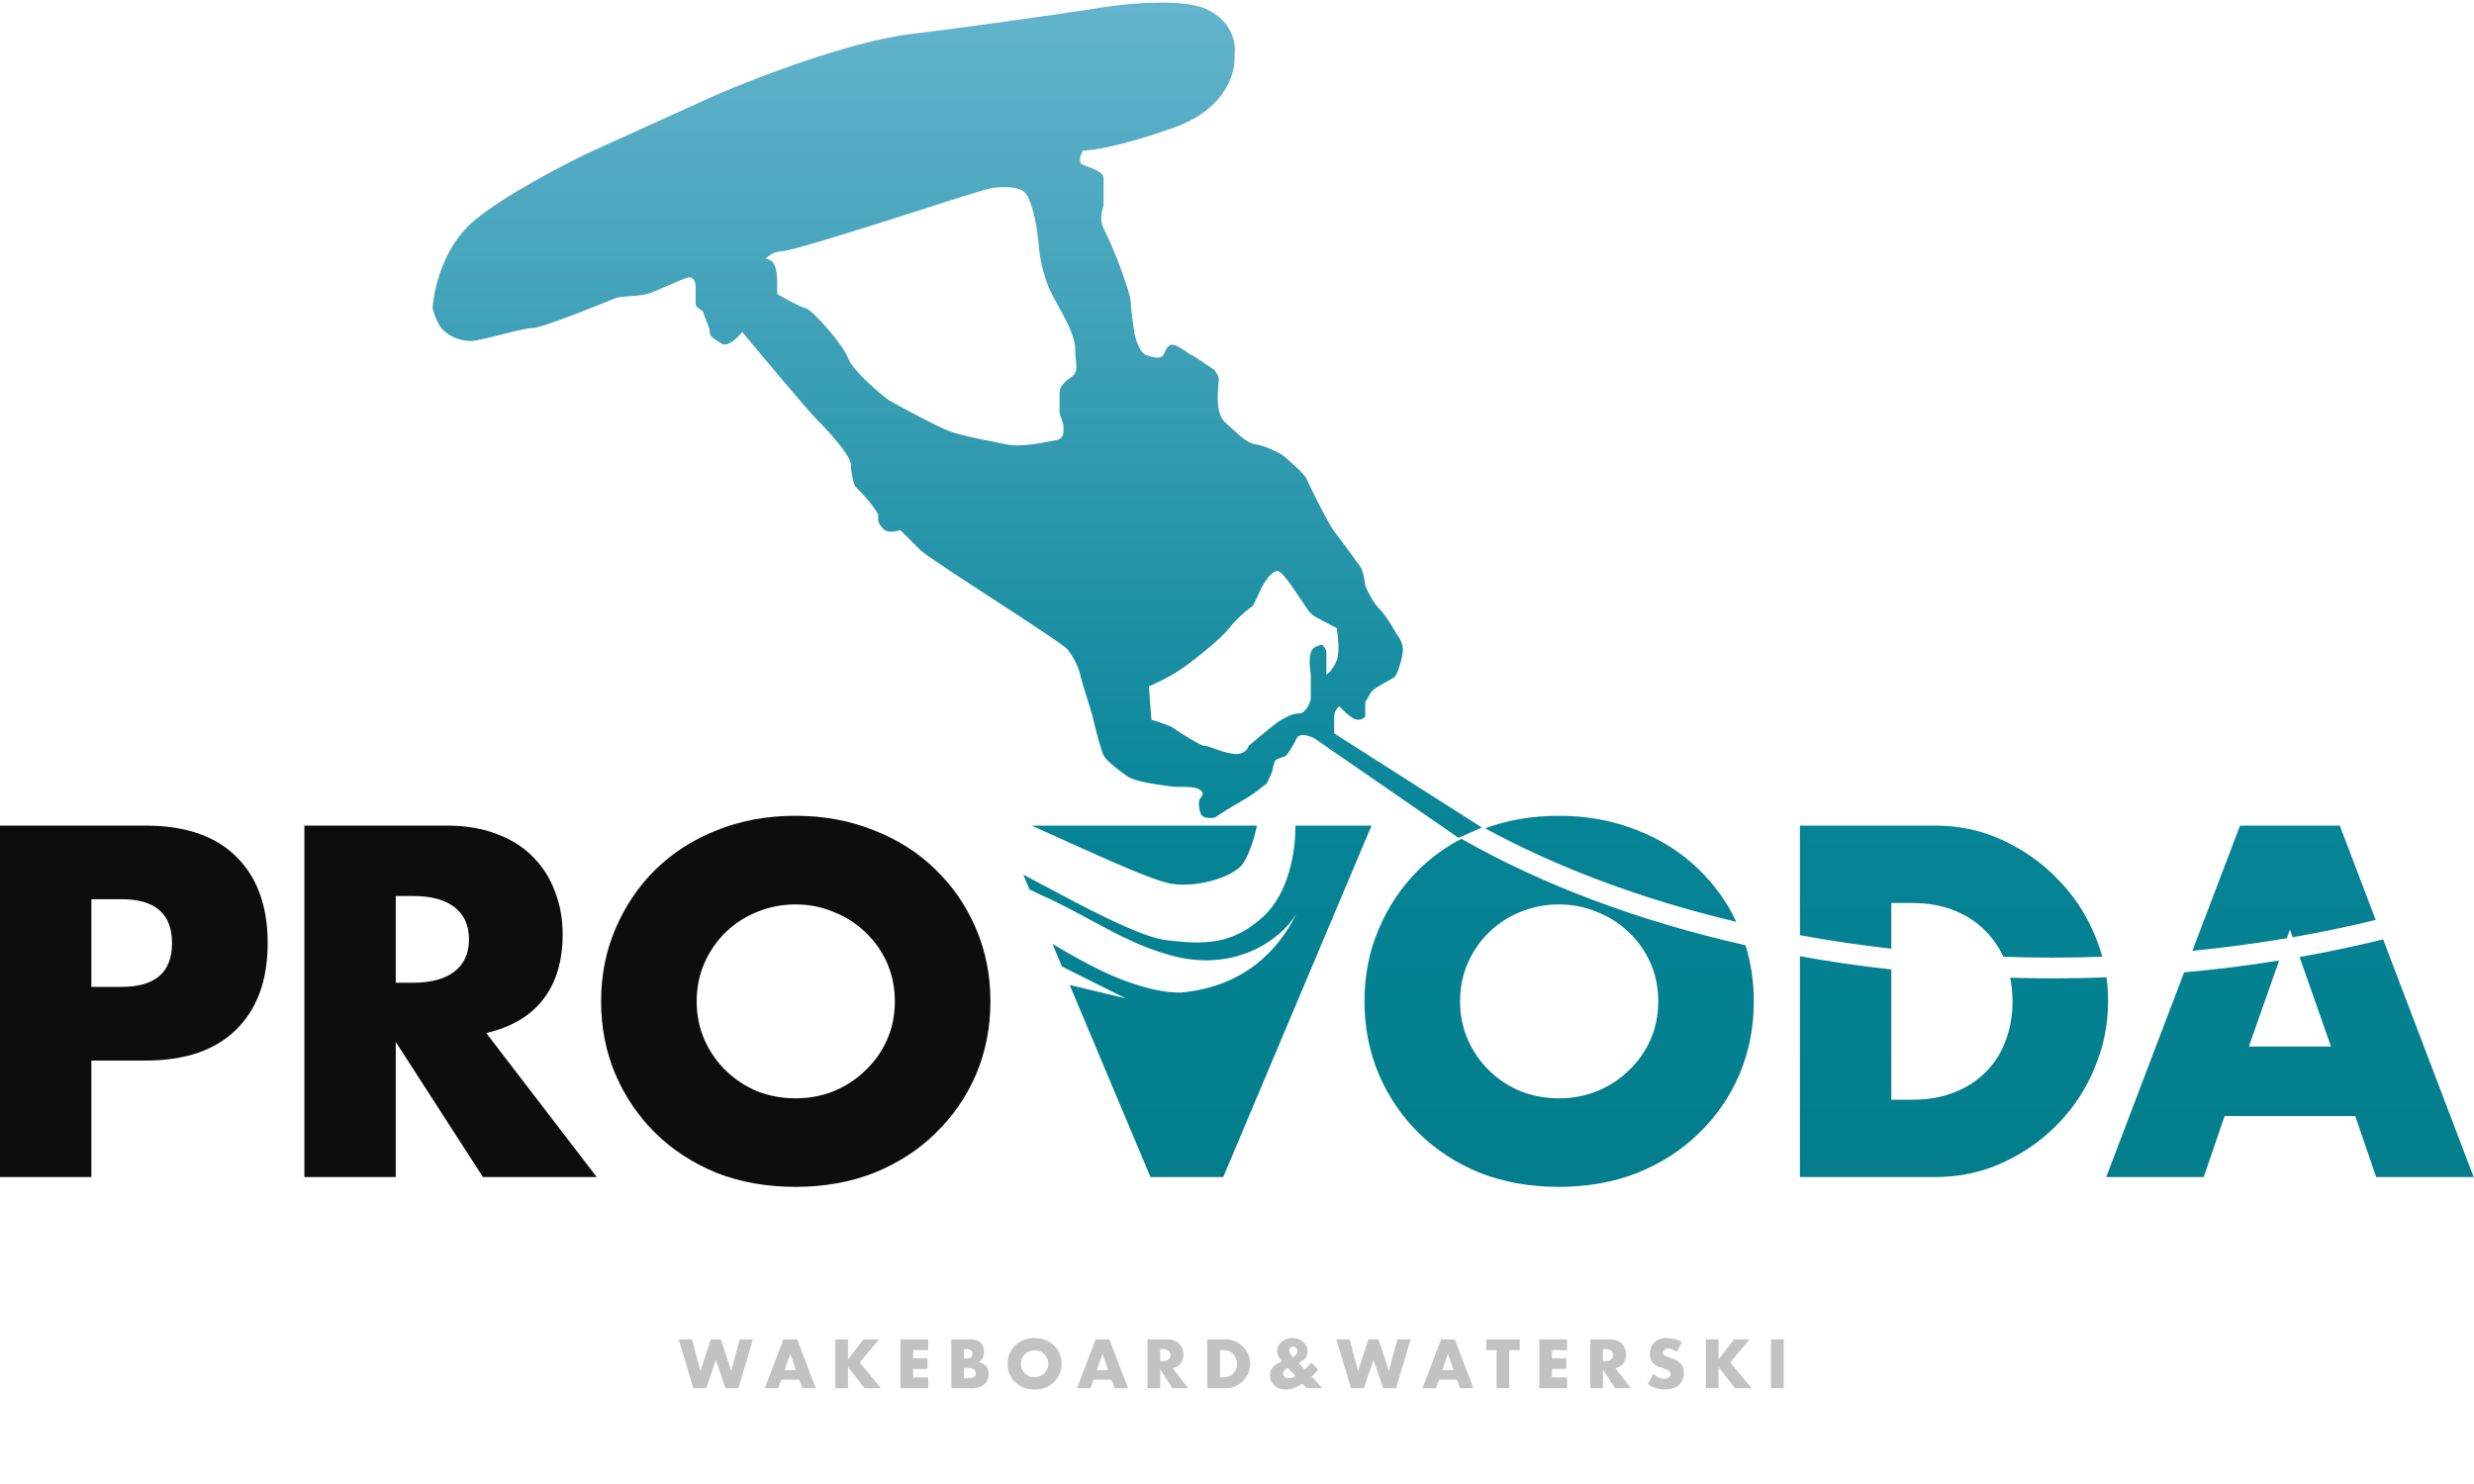 <?xml version="1.0" encoding="UTF-8"?> <svg xmlns="http://www.w3.org/2000/svg" width="30" height="18" viewBox="0 0 30 18" fill="none"><path d="M8.391 16.246L8.493 16.628L8.619 16.246H8.742L8.867 16.628L8.969 16.246H9.13L8.954 16.838H8.797L8.68 16.494L8.564 16.838H8.407L8.23 16.246H8.391ZM9.652 16.618L9.583 16.421L9.514 16.618H9.652ZM9.693 16.735H9.473L9.438 16.838H9.274L9.499 16.246H9.667L9.892 16.838H9.728L9.693 16.735ZM10.283 16.49L10.47 16.246H10.66L10.425 16.526L10.682 16.838H10.483L10.283 16.581V16.838H10.129V16.246H10.283V16.49ZM11.256 16.376H11.073V16.475H11.246V16.605H11.073V16.707H11.256V16.838H10.919V16.246H11.256V16.376ZM11.69 16.718H11.724C11.763 16.718 11.79 16.713 11.807 16.703C11.824 16.694 11.832 16.677 11.832 16.655C11.832 16.634 11.824 16.618 11.807 16.608C11.79 16.598 11.763 16.593 11.724 16.593H11.69V16.718ZM11.69 16.478H11.719C11.767 16.478 11.791 16.459 11.791 16.421C11.791 16.383 11.767 16.363 11.719 16.363H11.69V16.478ZM11.536 16.246H11.766C11.82 16.246 11.861 16.259 11.89 16.285C11.918 16.311 11.932 16.349 11.932 16.398C11.932 16.428 11.927 16.453 11.916 16.473C11.905 16.492 11.889 16.508 11.867 16.522C11.889 16.526 11.907 16.533 11.923 16.542C11.938 16.55 11.951 16.561 11.96 16.573C11.97 16.586 11.977 16.6 11.982 16.616C11.986 16.631 11.988 16.648 11.988 16.666C11.988 16.694 11.983 16.718 11.973 16.739C11.963 16.761 11.95 16.779 11.932 16.794C11.915 16.808 11.894 16.819 11.868 16.827C11.843 16.834 11.815 16.838 11.784 16.838H11.536V16.246ZM12.379 16.542C12.379 16.565 12.383 16.587 12.392 16.607C12.401 16.627 12.413 16.644 12.428 16.659C12.443 16.673 12.461 16.685 12.481 16.693C12.501 16.701 12.523 16.705 12.545 16.705C12.568 16.705 12.589 16.701 12.609 16.693C12.629 16.685 12.647 16.673 12.662 16.659C12.678 16.644 12.69 16.627 12.699 16.607C12.708 16.587 12.712 16.565 12.712 16.542C12.712 16.518 12.708 16.496 12.699 16.476C12.69 16.457 12.678 16.439 12.662 16.425C12.647 16.41 12.629 16.399 12.609 16.391C12.589 16.383 12.568 16.378 12.545 16.378C12.523 16.378 12.501 16.383 12.481 16.391C12.461 16.399 12.443 16.41 12.428 16.425C12.413 16.439 12.401 16.457 12.392 16.476C12.383 16.496 12.379 16.518 12.379 16.542ZM12.218 16.542C12.218 16.498 12.226 16.457 12.242 16.419C12.258 16.381 12.281 16.348 12.309 16.319C12.338 16.291 12.373 16.269 12.412 16.253C12.453 16.237 12.497 16.229 12.545 16.229C12.593 16.229 12.637 16.237 12.677 16.253C12.717 16.269 12.752 16.291 12.781 16.319C12.81 16.348 12.833 16.381 12.849 16.419C12.865 16.457 12.873 16.498 12.873 16.542C12.873 16.586 12.865 16.627 12.849 16.665C12.833 16.703 12.81 16.736 12.781 16.764C12.752 16.792 12.717 16.814 12.677 16.831C12.637 16.846 12.593 16.854 12.545 16.854C12.497 16.854 12.453 16.846 12.412 16.831C12.373 16.814 12.338 16.792 12.309 16.764C12.281 16.736 12.258 16.703 12.242 16.665C12.226 16.627 12.218 16.586 12.218 16.542ZM13.438 16.618L13.369 16.421L13.3 16.618H13.438ZM13.479 16.735H13.259L13.224 16.838H13.06L13.285 16.246H13.453L13.679 16.838H13.514L13.479 16.735ZM14.069 16.51H14.098C14.128 16.51 14.152 16.504 14.168 16.491C14.184 16.479 14.192 16.461 14.192 16.437C14.192 16.414 14.184 16.396 14.168 16.383C14.152 16.37 14.128 16.364 14.098 16.364H14.069V16.51ZM14.407 16.838H14.216L14.069 16.61V16.838H13.915V16.246H14.154C14.187 16.246 14.216 16.25 14.241 16.261C14.265 16.27 14.286 16.283 14.301 16.3C14.318 16.317 14.329 16.336 14.337 16.358C14.346 16.38 14.35 16.403 14.35 16.428C14.35 16.474 14.339 16.51 14.317 16.538C14.296 16.566 14.264 16.585 14.221 16.595L14.407 16.838ZM14.794 16.707H14.83C14.857 16.707 14.88 16.703 14.901 16.695C14.922 16.686 14.94 16.675 14.954 16.66C14.969 16.645 14.979 16.628 14.987 16.608C14.995 16.588 14.999 16.566 14.999 16.542C14.999 16.518 14.995 16.496 14.987 16.476C14.979 16.455 14.968 16.438 14.953 16.423C14.939 16.408 14.921 16.397 14.9 16.389C14.88 16.38 14.856 16.376 14.83 16.376H14.794V16.707ZM14.64 16.246H14.868C14.909 16.246 14.946 16.254 14.981 16.27C15.017 16.286 15.048 16.308 15.074 16.335C15.101 16.362 15.122 16.393 15.137 16.429C15.152 16.465 15.16 16.502 15.16 16.542C15.16 16.58 15.152 16.618 15.137 16.654C15.122 16.689 15.101 16.721 15.075 16.748C15.049 16.775 15.018 16.797 14.982 16.813C14.947 16.83 14.909 16.838 14.868 16.838H14.64V16.246ZM15.679 16.462C15.716 16.439 15.734 16.415 15.734 16.388C15.734 16.373 15.729 16.36 15.719 16.35C15.71 16.339 15.697 16.334 15.682 16.334C15.668 16.334 15.656 16.338 15.647 16.348C15.637 16.357 15.633 16.369 15.633 16.383C15.633 16.402 15.648 16.428 15.679 16.462ZM15.615 16.59C15.578 16.613 15.559 16.636 15.559 16.659C15.559 16.668 15.561 16.676 15.565 16.683C15.569 16.69 15.574 16.696 15.58 16.701C15.586 16.706 15.593 16.71 15.601 16.713C15.61 16.715 15.618 16.717 15.628 16.717C15.654 16.717 15.681 16.708 15.709 16.691L15.615 16.59ZM15.821 16.611C15.852 16.582 15.878 16.553 15.898 16.527L15.985 16.611C15.976 16.623 15.966 16.635 15.954 16.648C15.944 16.66 15.931 16.672 15.916 16.686L15.904 16.697L16.036 16.838H15.845L15.793 16.784C15.722 16.831 15.654 16.854 15.589 16.854C15.562 16.854 15.536 16.85 15.513 16.842C15.49 16.833 15.47 16.822 15.453 16.806C15.437 16.791 15.424 16.773 15.414 16.753C15.405 16.732 15.4 16.709 15.4 16.685C15.4 16.663 15.403 16.643 15.409 16.626C15.415 16.609 15.425 16.593 15.44 16.577C15.451 16.565 15.463 16.555 15.476 16.546C15.49 16.538 15.506 16.529 15.526 16.52L15.542 16.512L15.532 16.5C15.502 16.462 15.486 16.425 15.486 16.391C15.486 16.368 15.491 16.346 15.501 16.326C15.51 16.307 15.523 16.29 15.539 16.275C15.556 16.261 15.575 16.25 15.598 16.242C15.62 16.233 15.645 16.229 15.671 16.229C15.698 16.229 15.722 16.233 15.745 16.242C15.767 16.25 15.787 16.261 15.803 16.275C15.82 16.29 15.832 16.307 15.841 16.327C15.851 16.347 15.855 16.368 15.855 16.391C15.855 16.407 15.854 16.421 15.85 16.434C15.846 16.447 15.84 16.459 15.831 16.47C15.823 16.481 15.812 16.492 15.797 16.502C15.784 16.512 15.767 16.523 15.746 16.533L15.821 16.611ZM16.366 16.246L16.468 16.628L16.594 16.246H16.717L16.842 16.628L16.944 16.246H17.105L16.929 16.838H16.772L16.655 16.494L16.539 16.838H16.382L16.205 16.246H16.366ZM17.627 16.618L17.558 16.421L17.489 16.618H17.627ZM17.668 16.735H17.448L17.413 16.838H17.249L17.474 16.246H17.642L17.867 16.838H17.703L17.668 16.735ZM18.302 16.376V16.838H18.148V16.376H18.022V16.246H18.429V16.376H18.302ZM19.003 16.376H18.82V16.475H18.993V16.605H18.82V16.707H19.003V16.838H18.666V16.246H19.003V16.376ZM19.437 16.51H19.466C19.496 16.51 19.519 16.504 19.536 16.491C19.552 16.479 19.56 16.461 19.56 16.437C19.56 16.414 19.552 16.396 19.536 16.383C19.519 16.37 19.496 16.364 19.466 16.364H19.437V16.51ZM19.775 16.838H19.584L19.437 16.61V16.838H19.283V16.246H19.522C19.555 16.246 19.584 16.25 19.609 16.261C19.633 16.27 19.653 16.283 19.669 16.3C19.685 16.317 19.697 16.336 19.705 16.358C19.714 16.38 19.718 16.403 19.718 16.428C19.718 16.474 19.707 16.51 19.685 16.538C19.663 16.566 19.631 16.585 19.589 16.595L19.775 16.838ZM20.334 16.397C20.317 16.384 20.3 16.374 20.283 16.367C20.267 16.36 20.25 16.357 20.235 16.357C20.215 16.357 20.198 16.362 20.186 16.371C20.173 16.381 20.167 16.393 20.167 16.408C20.167 16.419 20.17 16.427 20.176 16.434C20.183 16.441 20.191 16.447 20.201 16.452C20.211 16.457 20.223 16.461 20.235 16.465C20.248 16.468 20.261 16.472 20.274 16.476C20.324 16.493 20.361 16.516 20.384 16.544C20.407 16.572 20.419 16.608 20.419 16.653C20.419 16.683 20.414 16.711 20.403 16.736C20.393 16.76 20.378 16.781 20.359 16.799C20.339 16.817 20.315 16.83 20.286 16.839C20.258 16.849 20.226 16.854 20.19 16.854C20.115 16.854 20.046 16.832 19.982 16.787L20.048 16.663C20.071 16.684 20.093 16.699 20.116 16.709C20.139 16.719 20.161 16.724 20.183 16.724C20.208 16.724 20.226 16.718 20.238 16.707C20.251 16.695 20.257 16.682 20.257 16.667C20.257 16.658 20.256 16.651 20.253 16.645C20.25 16.638 20.244 16.632 20.237 16.626C20.23 16.621 20.22 16.616 20.208 16.611C20.196 16.606 20.182 16.601 20.165 16.595C20.146 16.589 20.126 16.582 20.107 16.575C20.088 16.567 20.071 16.557 20.055 16.544C20.041 16.531 20.029 16.516 20.019 16.497C20.011 16.477 20.006 16.453 20.006 16.424C20.006 16.395 20.011 16.368 20.02 16.345C20.03 16.32 20.044 16.3 20.061 16.283C20.079 16.266 20.1 16.253 20.125 16.243C20.151 16.234 20.18 16.229 20.211 16.229C20.24 16.229 20.271 16.233 20.303 16.242C20.335 16.25 20.366 16.261 20.395 16.277L20.334 16.397ZM20.839 16.49L21.027 16.246H21.217L20.982 16.526L21.239 16.838H21.039L20.839 16.581V16.838H20.685V16.246H20.839V16.49ZM21.63 16.246V16.838H21.476V16.246H21.63Z" fill="#C2C2C2"></path><path d="M1.108 11.97H1.476C1.883 11.97 2.086 11.793 2.086 11.439C2.086 11.085 1.883 10.907 1.476 10.907H1.108V11.97ZM1.108 14.277H0V10.014H1.764C2.243 10.014 2.609 10.138 2.861 10.387C3.117 10.636 3.246 10.987 3.246 11.439C3.246 11.891 3.117 12.242 2.861 12.491C2.609 12.739 2.243 12.864 1.764 12.864H1.108V14.277ZM4.799 11.92H5.008C5.227 11.92 5.395 11.874 5.512 11.784C5.628 11.693 5.687 11.563 5.687 11.394C5.687 11.224 5.628 11.094 5.512 11.004C5.395 10.913 5.227 10.868 5.008 10.868H4.799V11.92ZM7.236 14.277H5.856L4.799 12.638V14.277H3.691V10.014H5.415C5.653 10.014 5.86 10.05 6.037 10.121C6.215 10.189 6.36 10.284 6.473 10.404C6.59 10.525 6.676 10.664 6.733 10.823C6.793 10.981 6.823 11.151 6.823 11.332C6.823 11.656 6.744 11.92 6.586 12.123C6.431 12.323 6.201 12.459 5.896 12.53L7.236 14.277ZM8.448 12.146C8.448 12.315 8.48 12.472 8.544 12.615C8.608 12.758 8.695 12.883 8.804 12.988C8.914 13.094 9.04 13.177 9.183 13.237C9.33 13.294 9.485 13.322 9.647 13.322C9.809 13.322 9.962 13.294 10.105 13.237C10.252 13.177 10.38 13.094 10.489 12.988C10.602 12.883 10.691 12.758 10.755 12.615C10.819 12.472 10.851 12.315 10.851 12.146C10.851 11.976 10.819 11.82 10.755 11.676C10.691 11.533 10.602 11.409 10.489 11.303C10.38 11.198 10.252 11.117 10.105 11.06C9.962 11 9.809 10.97 9.647 10.97C9.485 10.97 9.33 11 9.183 11.06C9.04 11.117 8.914 11.198 8.804 11.303C8.695 11.409 8.608 11.533 8.544 11.676C8.48 11.82 8.448 11.976 8.448 12.146ZM7.289 12.146C7.289 11.829 7.347 11.535 7.464 11.264C7.581 10.989 7.743 10.749 7.95 10.546C8.158 10.342 8.405 10.184 8.691 10.071C8.981 9.954 9.3 9.895 9.647 9.895C9.99 9.895 10.306 9.954 10.597 10.071C10.887 10.184 11.136 10.342 11.343 10.546C11.554 10.749 11.718 10.989 11.835 11.264C11.952 11.535 12.01 11.829 12.01 12.146C12.01 12.462 11.952 12.758 11.835 13.034C11.718 13.305 11.554 13.542 11.343 13.746C11.136 13.95 10.887 14.11 10.597 14.227C10.306 14.34 9.99 14.396 9.647 14.396C9.3 14.396 8.981 14.34 8.691 14.227C8.405 14.11 8.158 13.95 7.95 13.746C7.743 13.542 7.581 13.305 7.464 13.034C7.347 12.758 7.289 12.462 7.289 12.146Z" fill="#0D0D0D"></path><path fill-rule="evenodd" clip-rule="evenodd" d="M5.733 2.691C5.369 3.005 5.257 3.523 5.246 3.743C5.257 3.785 5.29 3.887 5.34 3.963C5.403 4.057 5.56 4.136 5.702 4.136C5.774 4.136 5.939 4.094 6.098 4.054C6.248 4.016 6.395 3.979 6.456 3.979C6.57 3.979 7.249 3.703 7.425 3.632C7.442 3.625 7.454 3.62 7.461 3.617C7.496 3.603 7.56 3.599 7.632 3.593C7.719 3.587 7.816 3.58 7.885 3.554C7.941 3.533 8.025 3.497 8.107 3.461C8.208 3.417 8.306 3.375 8.34 3.366C8.403 3.35 8.435 3.413 8.435 3.476V3.68C8.435 3.717 8.467 3.738 8.494 3.755C8.513 3.767 8.529 3.777 8.529 3.79C8.529 3.803 8.542 3.835 8.558 3.872C8.58 3.925 8.607 3.989 8.607 4.026C8.607 4.077 8.639 4.097 8.702 4.137C8.716 4.146 8.731 4.155 8.749 4.167C8.824 4.217 8.948 4.094 9 4.026C9.257 4.335 9.795 4.977 9.895 5.078C10.021 5.204 10.319 5.518 10.319 5.643C10.319 5.744 10.351 5.853 10.367 5.895C10.398 5.926 10.476 6.008 10.539 6.083C10.602 6.159 10.639 6.219 10.649 6.24V6.319C10.655 6.34 10.678 6.391 10.728 6.429C10.778 6.466 10.874 6.445 10.916 6.429L11.152 6.664C11.215 6.728 11.646 7.008 12.07 7.284L12.07 7.284C12.49 7.558 12.903 7.827 12.942 7.874C13.021 7.968 13.084 8.109 13.1 8.188C13.107 8.227 13.143 8.341 13.178 8.455C13.213 8.569 13.249 8.683 13.257 8.722C13.272 8.801 13.351 9.099 13.382 9.162C13.414 9.225 13.555 9.335 13.665 9.413C13.756 9.478 13.996 9.511 14.13 9.529C14.159 9.533 14.182 9.536 14.199 9.539C14.23 9.544 14.272 9.544 14.317 9.544C14.407 9.544 14.508 9.544 14.56 9.586C14.602 9.62 14.581 9.649 14.562 9.673C14.553 9.685 14.544 9.697 14.544 9.707C14.534 9.733 14.535 9.806 14.56 9.869C14.585 9.931 14.686 9.926 14.733 9.916C14.77 9.89 14.887 9.812 15.063 9.712C15.189 9.64 15.263 9.58 15.312 9.54C15.332 9.524 15.348 9.512 15.361 9.503L15.424 9.366C15.429 9.34 15.443 9.278 15.456 9.24C15.465 9.213 15.501 9.201 15.535 9.19C15.56 9.183 15.584 9.175 15.597 9.162C15.628 9.13 15.675 9.052 15.723 8.958C15.76 8.882 15.885 8.926 15.942 8.958L17.686 10.162L17.969 10.037L16.178 8.895V8.832V8.691C16.178 8.628 16.22 8.581 16.241 8.565C16.277 8.607 16.366 8.697 16.429 8.722C16.492 8.747 16.539 8.712 16.555 8.691V8.534C16.555 8.514 16.567 8.495 16.584 8.468C16.594 8.451 16.606 8.432 16.618 8.408C16.641 8.362 16.758 8.298 16.837 8.256H16.837C16.865 8.24 16.888 8.228 16.901 8.219C16.948 8.188 16.995 8.015 17.011 7.905C17.023 7.817 16.963 7.722 16.932 7.685C16.895 7.617 16.803 7.462 16.728 7.387C16.652 7.312 16.581 7.167 16.555 7.104C16.55 7.047 16.53 6.919 16.492 6.869C16.477 6.849 16.446 6.806 16.409 6.755V6.755C16.329 6.646 16.221 6.498 16.178 6.445C16.115 6.366 15.88 5.895 15.848 5.816C15.823 5.753 15.639 5.591 15.55 5.518C15.487 5.481 15.336 5.405 15.236 5.392C15.134 5.379 15.042 5.295 14.936 5.196C14.911 5.173 14.886 5.149 14.859 5.125C14.741 5.02 14.765 4.77 14.776 4.654V4.654C14.778 4.63 14.78 4.612 14.78 4.602C14.78 4.552 14.738 4.502 14.717 4.481C14.633 4.424 14.463 4.308 14.45 4.308C14.445 4.308 14.426 4.295 14.401 4.277C14.353 4.244 14.282 4.193 14.23 4.183C14.171 4.171 14.148 4.221 14.126 4.267C14.119 4.282 14.113 4.297 14.105 4.308C14.073 4.356 13.995 4.34 13.9 4.308C13.825 4.283 13.775 4.13 13.759 4.057C13.743 3.958 13.712 3.74 13.712 3.664C13.712 3.589 13.607 3.298 13.555 3.162C13.524 3.083 13.445 2.895 13.382 2.769C13.333 2.671 13.361 2.569 13.375 2.517C13.379 2.503 13.382 2.492 13.382 2.486V2.157C13.382 2.091 13.261 2.047 13.176 2.016C13.159 2.01 13.144 2.005 13.131 1.999C13.068 1.974 13.105 1.874 13.131 1.827C13.241 1.827 13.618 1.77 14.246 1.544C14.874 1.318 14.99 0.863 14.969 0.664C14.99 0.544 14.953 0.265 14.639 0.115C14.325 -0.036 13.555 0.052 13.209 0.115C12.791 0.178 11.771 0.325 11.042 0.413C10.313 0.501 9.168 0.942 8.686 1.151L7.194 1.827C6.859 1.984 6.097 2.376 5.733 2.691ZM9.487 3.047C9.386 3.047 9.309 3.11 9.283 3.141C9.304 3.141 9.352 3.151 9.377 3.188C9.408 3.236 9.424 3.314 9.424 3.408V3.565C9.513 3.618 9.707 3.726 9.77 3.738C9.848 3.754 10.225 4.178 10.288 4.351C10.338 4.489 10.633 4.743 10.775 4.853C10.963 4.958 11.375 5.18 11.513 5.23C11.643 5.277 11.834 5.316 12.014 5.352C12.075 5.364 12.133 5.376 12.188 5.387C12.364 5.425 12.579 5.383 12.715 5.356C12.749 5.349 12.779 5.344 12.801 5.34C12.899 5.326 12.897 5.25 12.896 5.189C12.896 5.181 12.895 5.174 12.895 5.168C12.895 5.142 12.883 5.11 12.871 5.078C12.86 5.048 12.848 5.018 12.848 4.995V4.759C12.848 4.728 12.873 4.649 12.974 4.586C13.064 4.53 13.057 4.465 13.046 4.364C13.042 4.324 13.037 4.278 13.037 4.225C13.037 4.079 12.913 3.856 12.822 3.691C12.795 3.643 12.771 3.6 12.754 3.565C12.675 3.408 12.613 3.188 12.597 2.984C12.581 2.78 12.534 2.513 12.456 2.372C12.389 2.252 12.187 2.267 12.089 2.275C12.071 2.276 12.057 2.277 12.047 2.277C11.997 2.277 11.408 2.466 11.12 2.56C10.618 2.723 9.587 3.047 9.487 3.047ZM13.963 8.733C13.951 8.607 13.937 8.408 13.932 8.325C14.005 8.293 14.18 8.212 14.293 8.136C14.435 8.042 14.78 7.775 14.906 7.618C15.006 7.492 15.136 7.387 15.188 7.351C15.188 7.356 15.204 7.332 15.267 7.194C15.346 7.021 15.408 6.958 15.471 6.927C15.523 6.901 15.627 7.055 15.707 7.172C15.724 7.197 15.74 7.221 15.754 7.241C15.776 7.272 15.795 7.301 15.812 7.327C15.854 7.393 15.886 7.443 15.942 7.476C16.005 7.514 16.147 7.586 16.209 7.618C16.225 7.707 16.247 7.91 16.209 8.01C16.172 8.111 16.11 8.168 16.084 8.183V7.916C16.084 7.879 16.052 7.838 16.037 7.822C16 7.822 15.92 7.841 15.895 7.916C15.87 7.992 15.885 8.126 15.895 8.183V8.482C15.88 8.539 15.829 8.654 15.754 8.654C15.678 8.654 15.623 8.685 15.571 8.713C15.559 8.72 15.546 8.727 15.534 8.733C15.484 8.758 15.251 8.953 15.141 9.047C15.131 9.089 15.075 9.166 14.937 9.141C14.844 9.124 14.773 9.098 14.718 9.078C14.671 9.06 14.636 9.047 14.607 9.047C14.557 9.047 14.314 8.89 14.199 8.812C14.131 8.785 13.989 8.733 13.963 8.733Z" fill="url(#paint0_linear_6_2)"></path><path fill-rule="evenodd" clip-rule="evenodd" d="M12.863 10.173C13.389 10.411 13.986 10.682 14.199 10.718C14.53 10.775 14.978 10.628 15.078 10.466C15.164 10.328 15.218 10.131 15.242 10.014H14.455H13.363H12.51C12.619 10.063 12.739 10.117 12.863 10.173ZM12.408 10.608L12.485 10.79C12.518 10.804 12.552 10.82 12.584 10.837C12.827 10.944 13.033 11.056 13.23 11.162C13.539 11.329 13.825 11.484 14.19 11.586C14.956 11.801 15.518 11.415 15.721 11.085C15.497 11.531 15.084 11.968 14.322 12.039C14.22 12.04 14.114 12.029 14.008 12.005C13.542 11.903 13.146 11.675 12.762 11.449L12.877 11.723L13.651 12.11L12.971 11.947L13.951 14.277H14.833L16.631 10.014H15.708C15.713 10.325 15.627 10.838 15.314 11.122C14.938 11.461 14.61 11.46 14.138 11.403C13.824 11.366 13.111 10.984 12.637 10.73C12.552 10.684 12.475 10.643 12.408 10.608ZM28.373 10.014L28.808 11.158C28.481 11.238 28.145 11.308 27.801 11.368L27.768 11.275L27.731 11.38C27.358 11.443 26.976 11.494 26.585 11.533L27.163 10.014H28.373ZM27.27 12.694L27.637 11.65C27.261 11.711 26.877 11.759 26.485 11.794L25.54 14.277H26.722L26.976 13.537H28.56L28.814 14.277H29.996L28.898 11.394C28.569 11.475 28.231 11.547 27.885 11.608L28.266 12.694H27.27ZM25.399 11.337C25.437 11.425 25.468 11.514 25.492 11.605C25.289 11.612 25.083 11.615 24.876 11.615C24.68 11.615 24.485 11.612 24.292 11.605C24.238 11.486 24.166 11.382 24.076 11.292C23.974 11.186 23.848 11.104 23.697 11.043C23.547 10.983 23.377 10.953 23.189 10.953H22.934V11.507C22.556 11.464 22.186 11.409 21.826 11.343V10.014H23.466C23.756 10.014 24.027 10.072 24.28 10.189C24.536 10.306 24.759 10.463 24.947 10.659C25.139 10.851 25.29 11.077 25.399 11.337ZM24.876 11.867C24.708 11.866 24.541 11.864 24.375 11.859C24.395 11.951 24.404 12.046 24.404 12.146C24.404 12.319 24.376 12.479 24.319 12.626C24.267 12.77 24.188 12.894 24.082 13C23.98 13.105 23.854 13.188 23.703 13.248C23.552 13.309 23.381 13.339 23.189 13.339H22.934V11.759C22.557 11.717 22.187 11.664 21.826 11.598V14.277H23.466C23.76 14.277 24.033 14.219 24.285 14.102C24.542 13.985 24.764 13.829 24.953 13.633C25.145 13.437 25.294 13.211 25.399 12.954C25.509 12.694 25.563 12.425 25.563 12.146C25.563 12.047 25.557 11.95 25.543 11.854C25.323 11.863 25.1 11.867 24.876 11.867ZM20.6 10.546C20.79 10.729 20.941 10.94 21.055 11.181C19.915 10.911 18.884 10.523 18.009 10.047C18.283 9.946 18.581 9.895 18.904 9.895C19.247 9.895 19.563 9.954 19.854 10.071C20.144 10.184 20.392 10.342 20.6 10.546ZM21.166 11.465C19.865 11.172 18.695 10.729 17.721 10.174C17.529 10.274 17.358 10.398 17.207 10.546C17 10.749 16.838 10.989 16.721 11.264C16.604 11.535 16.546 11.829 16.546 12.146C16.546 12.462 16.604 12.758 16.721 13.034C16.838 13.305 17 13.542 17.207 13.746C17.415 13.95 17.661 14.11 17.948 14.227C18.238 14.34 18.557 14.396 18.904 14.396C19.247 14.396 19.563 14.34 19.854 14.227C20.144 14.11 20.392 13.95 20.6 13.746C20.811 13.542 20.975 13.305 21.092 13.034C21.209 12.758 21.267 12.462 21.267 12.146C21.267 11.906 21.233 11.679 21.166 11.465ZM17.705 12.146C17.705 12.315 17.737 12.472 17.801 12.615C17.865 12.758 17.952 12.883 18.061 12.988C18.17 13.094 18.297 13.177 18.44 13.237C18.587 13.294 18.741 13.322 18.904 13.322C19.066 13.322 19.218 13.294 19.361 13.237C19.509 13.177 19.637 13.094 19.746 12.988C19.859 12.883 19.948 12.758 20.012 12.615C20.076 12.472 20.108 12.315 20.108 12.146C20.108 11.976 20.076 11.82 20.012 11.676C19.948 11.533 19.859 11.409 19.746 11.303C19.637 11.198 19.509 11.117 19.361 11.06C19.218 11 19.066 10.97 18.904 10.97C18.741 10.97 18.587 11 18.44 11.06C18.297 11.117 18.17 11.198 18.061 11.303C17.952 11.409 17.865 11.533 17.801 11.676C17.737 11.82 17.705 11.976 17.705 12.146Z" fill="url(#paint1_linear_6_2)"></path><defs><linearGradient id="paint0_linear_6_2" x1="11.607" y1="0.031" x2="11.607" y2="10.162" gradientUnits="userSpaceOnUse"><stop stop-color="#64B4CD"></stop><stop offset="1" stop-color="#058496"></stop></linearGradient><linearGradient id="paint1_linear_6_2" x1="21.077" y1="9.895" x2="21.077" y2="14.396" gradientUnits="userSpaceOnUse"><stop stop-color="#058496"></stop><stop offset="1" stop-color="#037D8B"></stop></linearGradient></defs></svg> 